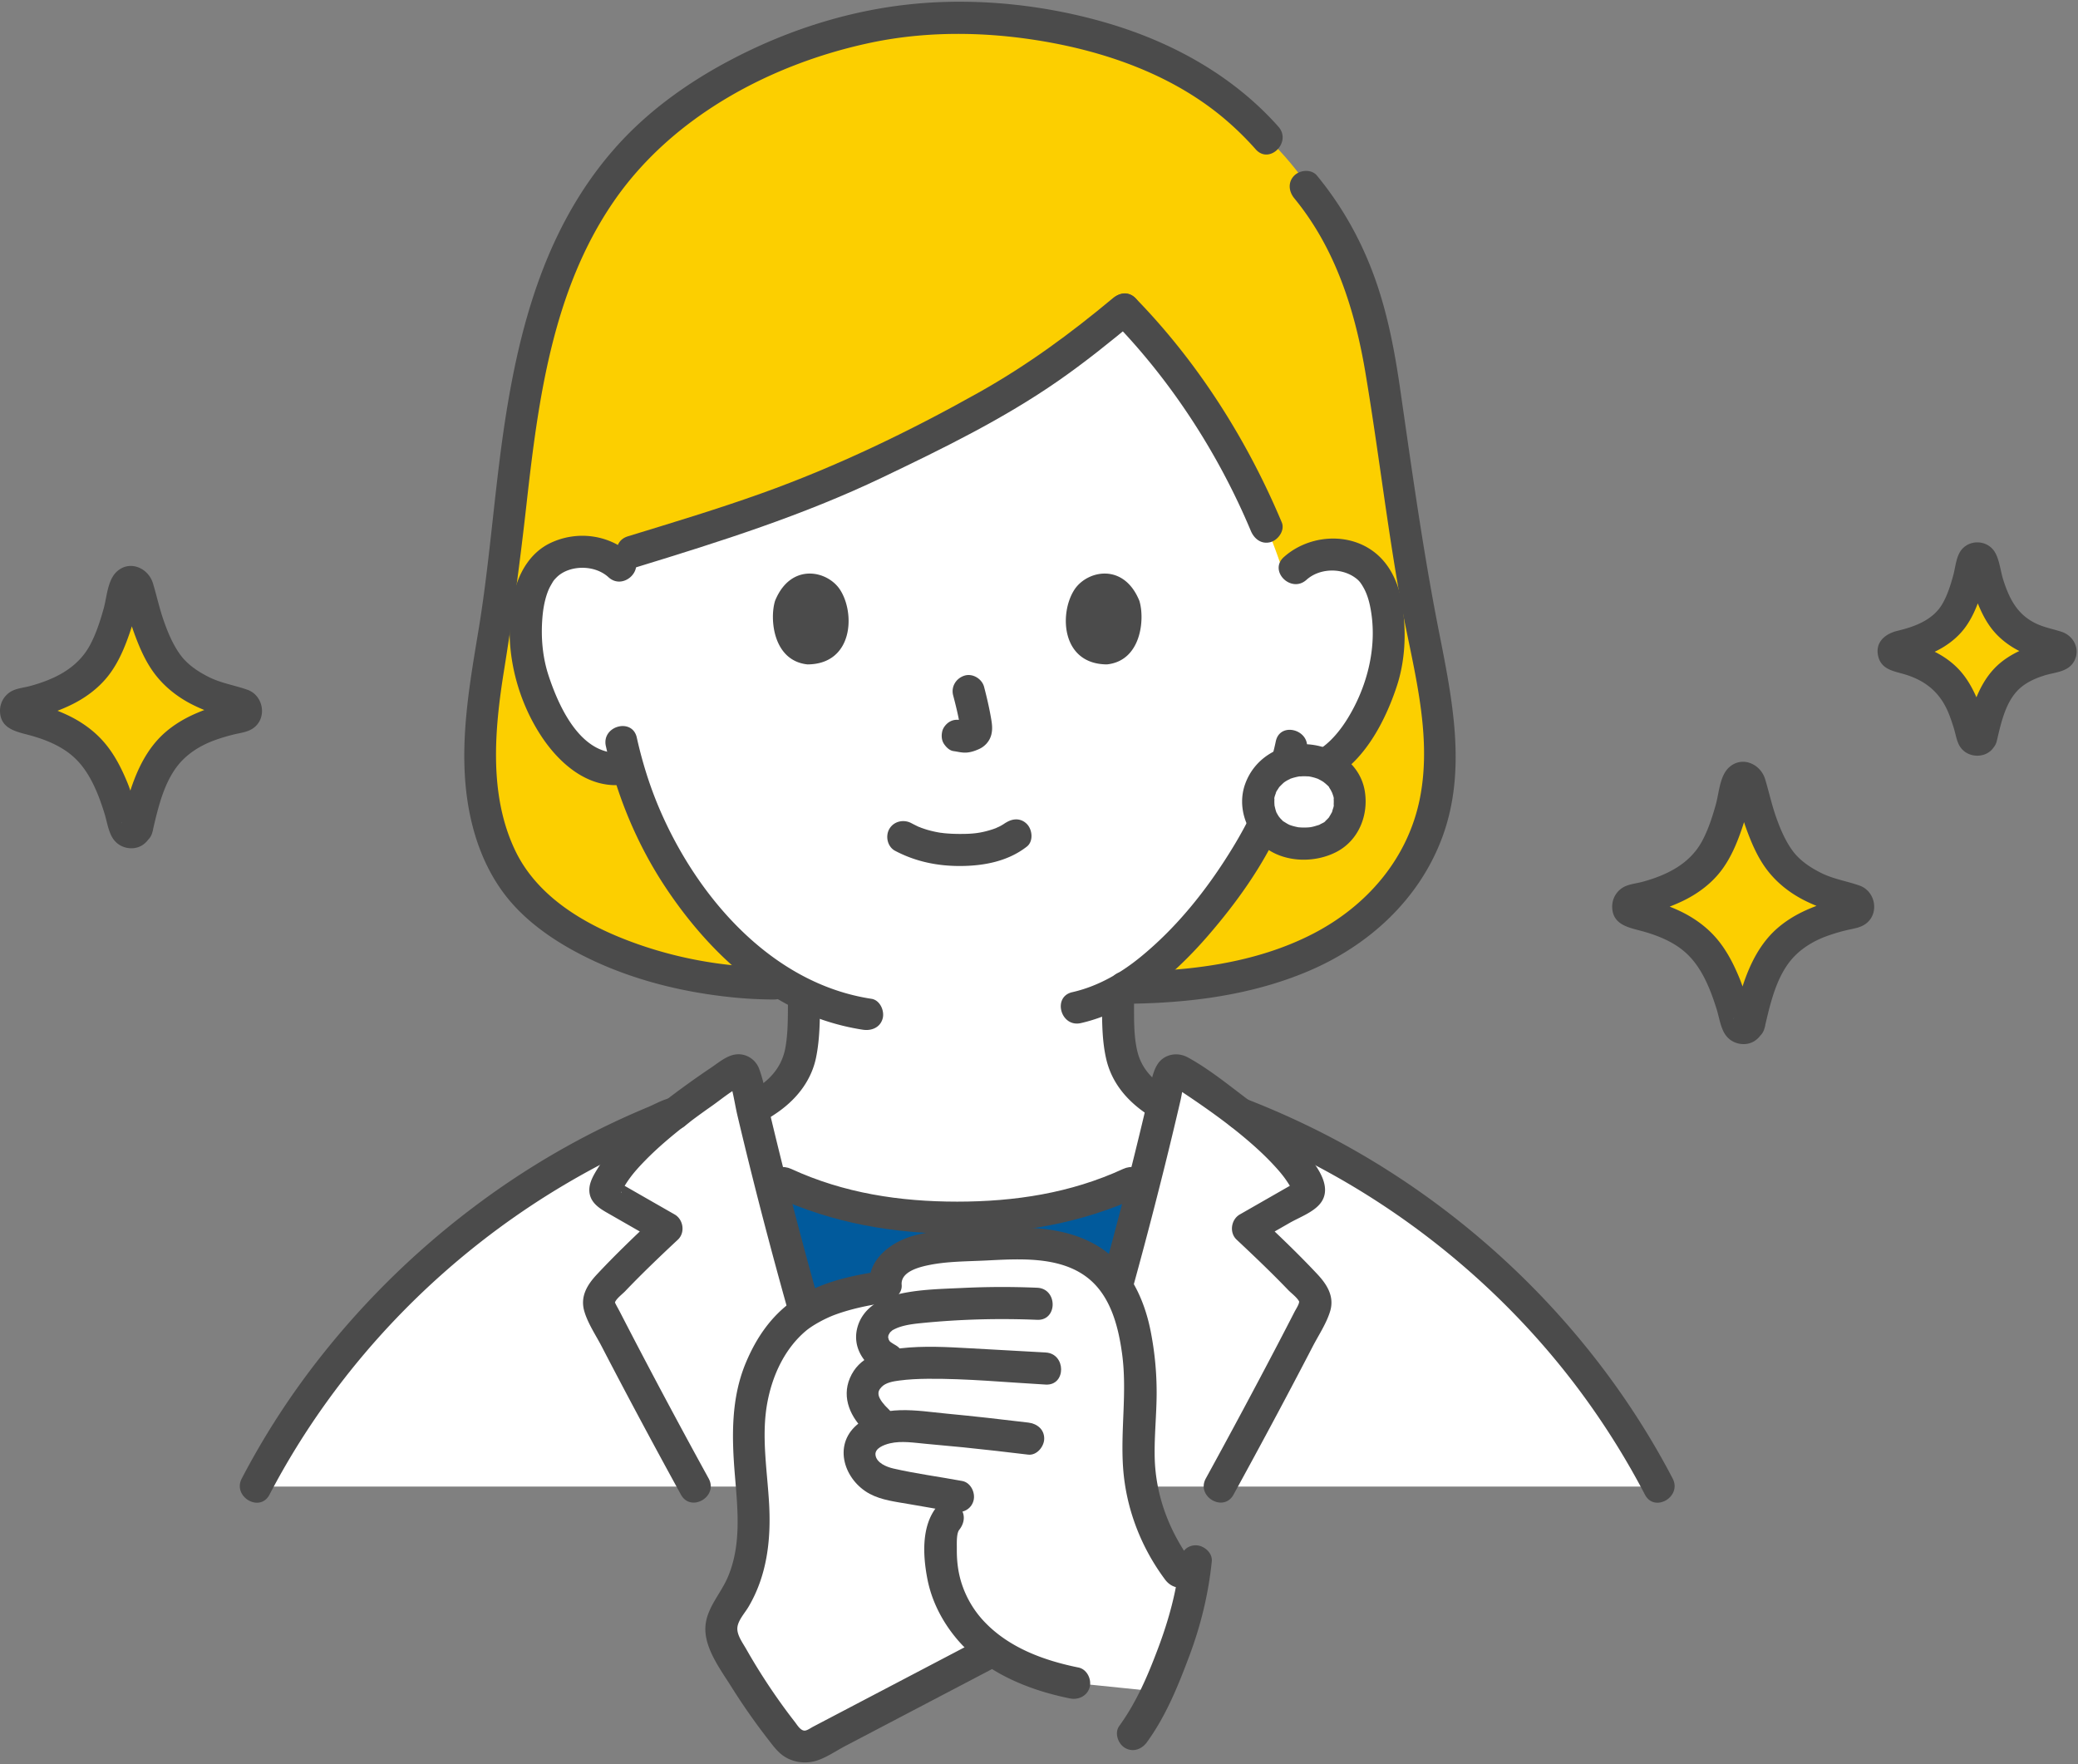 <svg xmlns="http://www.w3.org/2000/svg" width="311" height="264" fill="none"><rect width="100%" height="100%" fill="#808080" stroke="none"/><path fill="#FCCF00" d="M115.815 147.17c-15.341 0-34.14-6.28-40.177-17.495-5.273-9.793-4.032-21.337-2.116-32.394 4.825-26.515 2.17-56.414 23.4-76.738 7.891-7.553 25.669-17.845 45.644-17.845 12.183 0 20.761 2.216 28.995 5.554l4.43 1.797 4.46 2.61c3.852 2.255 5.226 4.187 9.19 7.986 9.922 9.506 15.49 23.81 17.441 37.19 1.948 13.357 3.754 26.75 6.493 39.976 2.483 11.988 3.765 23.82-4.137 34.296-9.441 12.516-26.386 15.706-41.583 15.706l-52.043-.643z"/><path fill="#fff" d="M156.967 55.058c-6.747 4.664-14.232 8.675-27.901 15.167-12.766 6.064-26.801 9.944-37.771 13.363-1.354-.763-2.876-1.063-4.235-1.02-4.094.128-5.845 2.336-6.6 3.633-2.253 3.872-2.186 11.023-.701 15.453 1.05 3.137 2.775 7.937 6.963 11.391 1.856 1.531 4.659 2.506 7.258 1.847 1.878 6.472 5.293 14.286 11.316 21.552 4.662 5.625 9.566 9.817 15.034 12.449-.022 2.069.027 3.036-.181 5.888-.101 1.381-.208 2.874-.72 4.222-.686 1.772-1.61 3.307-3.095 4.505a23 23 0 0 1-3.729 2.44 684 684 0 0 0 2.43 9.973c8.624 4.515 18.413 6.563 28.225 6.299 9.814.264 19.604-1.785 28.233-6.301a734 734 0 0 0 2.552-10.529 22 22 0 0 1-2.729-1.882c-1.485-1.198-2.408-2.733-3.095-4.505-.512-1.348-.619-2.84-.72-4.222-.224-3.073-.15-3.958-.191-6.398 11.705-6.486 20.943-22.281 22.642-26.837.588-1.213 1.552-3.711 2.335-6.262l.644.111c2.434.421 4.985-.502 6.722-1.912 4.214-3.421 5.975-8.207 7.051-11.336 1.519-4.419 1.642-11.569-.581-15.458-.745-1.303-2.478-3.524-6.571-3.684-2.493-.098-5.547.954-7.1 3.925-4.32-14.306-13.749-29.95-24.203-40.61-4.132 3.448-7.596 6.19-11.281 8.737z"/><path fill="#4B4B4B" d="M166.551 44.625c-6.321 5.27-12.789 10.029-20.061 14.108-10.4 5.833-21.286 11.08-32.517 15.093-6.601 2.36-13.314 4.384-20.016 6.434-2.945.9-1.69 5.535 1.276 4.628 12.531-3.833 24.96-7.766 36.808-13.43 9.022-4.314 18.082-8.734 26.316-14.451 4.017-2.79 7.834-5.858 11.588-8.988.996-.831.858-2.536 0-3.395-.986-.986-2.395-.833-3.394 0"/><path fill="#4B4B4B" d="M166.551 48.018c8.75 8.968 15.807 19.886 20.655 31.431.502 1.194 1.587 2.051 2.952 1.676 1.126-.309 2.181-1.75 1.676-2.952-5.183-12.339-12.524-23.95-21.89-33.549-2.161-2.215-5.554 1.181-3.394 3.394zM190.94 110.941c-.765 3.661-2.125 7.15-3.481 10.42.291-.701.039-.092-.04.077-.103.22-.203.441-.309.661a43 43 0 0 1-.767 1.512 64 64 0 0 1-2.033 3.536c-3.688 5.996-8.177 11.632-13.652 16.093-2.999 2.444-6.417 4.386-10.177 5.236-3.012.682-1.737 5.31 1.276 4.629 7.698-1.742 14.111-7.373 19.139-13.198 4.15-4.808 8.046-10.23 10.668-16.046q.245-.547.473-1.101c.066-.16.351-.807.075-.187.426-.96.836-1.928 1.208-2.911.918-2.422 1.719-4.908 2.249-7.445.63-3.014-3.996-4.303-4.629-1.276M90.676 111.647c1.657 7.461 4.663 14.693 8.883 21.07 4.543 6.863 10.524 13.294 17.776 17.326a35.2 35.2 0 0 0 11.814 4.053c1.28.194 2.58-.322 2.952-1.676.312-1.134-.387-2.757-1.676-2.952-14.952-2.263-26.139-15.262-31.789-28.572-1.438-3.39-2.534-6.931-3.332-10.524-.67-3.014-5.3-1.739-4.63 1.276z"/><path fill="#4B4B4B" d="M94.46 82.984c-3.254-2.977-8.032-3.622-12.02-1.755-2.961 1.386-4.688 4.256-5.462 7.336-1.812 7.208-.027 15.427 4.032 21.592 2.734 4.152 7.095 7.969 12.419 7.253 1.284-.173 2.4-.98 2.4-2.4 0-1.163-1.106-2.574-2.4-2.4-6.277.843-9.688-6.552-11.314-11.471-.93-2.809-1.176-5.789-.935-8.73.115-1.402.38-2.865.929-4.166.166-.393.39-.752.602-1.12.08-.142.327-.463.083-.154.163-.207.343-.403.53-.588 1.84-1.82 5.618-1.946 7.742-.002 2.275 2.082 5.679-1.304 3.394-3.395M195.529 86.771c1.924-1.733 5.133-1.84 7.238-.357.609.43.867.761 1.283 1.488.662 1.155.982 2.515 1.18 3.823.825 5.458-.696 11.206-3.58 15.858-1.655 2.669-4.559 6.001-8.082 5.5-1.282-.182-2.578.314-2.952 1.676-.309 1.125.385 2.769 1.676 2.952 9.072 1.291 14.345-7.653 16.775-15.074 1.233-3.764 1.417-7.93.845-11.83-.483-3.3-1.795-6.506-4.609-8.46-3.977-2.763-9.652-2.138-13.169 1.03-2.3 2.072 1.103 5.458 3.394 3.394zM142.654 104.064c.432 1.649.847 3.323 1.095 5.011l-.086-.638c.029.231.042.459.019.692l.086-.638c-.016.108-.04.208-.076.311l.242-.573a1.3 1.3 0 0 1-.11.2l.375-.486a1 1 0 0 1-.164.161l.486-.375a3 3 0 0 1-.397.21l.573-.242a3 3 0 0 1-.669.195l.638-.086a2.7 2.7 0 0 1-.628-.001l.638.086c-.237-.033-.469-.091-.706-.122-.67-.09-1.239-.115-1.849.242-.498.291-.973.862-1.103 1.434-.14.614-.11 1.304.242 1.849.312.484.835 1.022 1.434 1.103.524.071 1.032.204 1.565.228.809.035 1.564-.211 2.287-.541.89-.407 1.584-1.197 1.82-2.156.2-.811.113-1.53-.024-2.342-.273-1.614-.646-3.214-1.061-4.798-.318-1.214-1.729-2.072-2.952-1.676-1.25.404-2.018 1.651-1.676 2.952zM115.996 89.918c-.837 2.72-.291 8.975 4.86 9.508 6.809-.04 7.172-7.604 4.879-11.16-1.877-2.912-7.395-4.122-9.74 1.653zM170.524 89.918c.837 2.72.292 8.975-4.86 9.507-6.809-.04-7.172-7.604-4.88-11.16 1.877-2.91 7.395-4.122 9.74 1.653M102.463 172.658c4.824-1.893 10.049-3.36 14.272-6.453 2.676-1.96 4.721-4.637 5.4-7.949.568-2.768.576-5.684.591-8.502.016-3.089-4.784-3.093-4.8 0-.012 2.327.03 4.754-.386 7.048-.463 2.546-1.931 4.423-4.045 5.829-3.74 2.487-8.158 3.77-12.308 5.398-1.206.473-2.046 1.608-1.677 2.952.316 1.149 1.74 2.153 2.953 1.677M164.924 149.754c.015 2.918-.019 6.005.668 8.854.824 3.417 3.029 6.031 5.867 7.982 4.263 2.931 9.421 4.347 14.198 6.218 1.207.473 2.634-.519 2.952-1.676.374-1.36-.465-2.478-1.676-2.952-4.103-1.607-8.472-2.842-12.228-5.195-2.185-1.369-3.861-3.073-4.484-5.653-.584-2.422-.484-5.095-.497-7.578-.016-3.088-4.816-3.094-4.8 0"/><path fill="#fff" d="M195.169 113.763c-4.048 0-6.846 2.847-6.846 6.179 0 3.728 2.858 6.295 6.846 6.295 4.142 0 6.846-2.591 6.846-6.295 0-3.354-2.813-6.179-6.846-6.179"/><path fill="#4B4B4B" d="M195.17 111.363c-3.915.048-7.464 2.206-8.815 5.956-1.271 3.529.22 7.53 3.196 9.658 2.958 2.116 7.301 2.156 10.47.509 3.331-1.731 4.837-5.522 4.234-9.121-.725-4.328-4.935-6.953-9.086-7.003-1.256-.015-2.458 1.115-2.4 2.4.059 1.313 1.054 2.384 2.4 2.4.206.002.41.016.616.022.454.014.054-.005-.043-.02q.477.07.942.201c.18.051.355.114.533.172.414.137.008.004-.066-.033.32.16.633.32.931.519.039.026.449.379.177.121-.28-.266.126.124.15.146.15.14.509.42.579.618-.152-.434-.139-.204-.028-.013.07.12.15.234.219.355.065.115.114.265.192.37q.114.244-.075-.191.062.155.113.314c.042.129.277.732.204.814-.003.003-.044-.626-.02-.132.009.172.022.343.022.516q0 .18-.009.361c-.01.196.087.649.017.061.032.269-.126.652-.203.907-.02.065-.077.367-.132.391.129-.055.225-.433.016-.052-.129.235-.262.463-.402.692-.243.398.059.024.04-.04.006.02-.18.205-.211.239a6 6 0 0 1-.525.495q-.205.169.166-.127c-.049.148-.55.356-.7.437-.134.072-.308.189-.456.222.057-.013.514-.178.091-.051-.287.086-.568.18-.86.246a9 9 0 0 1-.548.102c.421-.069.123-.02-.129-.004a9 9 0 0 1-.995.01c-.129-.006-.258-.02-.387-.025-.632-.026.497.112-.111-.014a10 10 0 0 1-.885-.214c-.113-.035-.224-.078-.337-.112q-.374-.144.088.046a7 7 0 0 1-.31-.148c-.252-.129-.484-.284-.724-.432-.233-.144-.146.022.088.076-.106-.025-.291-.252-.369-.328a6 6 0 0 1-.229-.234c-.028-.03-.397-.425-.128-.132.26.284-.069-.108-.099-.155a6 6 0 0 1-.251-.424l-.076-.147q-.166-.356.038.118c-.048-.053-.089-.237-.116-.316-.092-.273-.148-.552-.215-.831-.138-.569.006.529-.007-.067-.003-.121-.016-.243-.019-.365a6 6 0 0 1 .029-.782q.029-.279-.028.219c-.087-.102.224-.861.257-.969.14-.45-.054.103-.053.111-.023-.124.247-.481.312-.588.058-.095.123-.186.181-.281.235-.393-.329.319.089-.11.219-.225.44-.44.67-.654-.439.409-.05.038.069-.042q.22-.148.451-.277c.123-.069.286-.121.398-.206q.24-.112-.157.059.172-.069.347-.128a9 9 0 0 1 1.108-.282c.137-.029.424-.004-.049.005.273-.005.545-.036.819-.039 1.255-.015 2.459-1.094 2.4-2.401-.058-1.287-1.055-2.415-2.4-2.399z"/><path fill="#4B4B4B" d="M193.703 29.668c6.151 7.482 9.071 16.697 10.653 26.117 1.901 11.322 3.219 22.731 5.248 34.036 1.73 9.638 4.851 19.749 2.911 29.599-1.783 9.055-7.938 16.154-16.022 20.32-8.615 4.44-18.634 5.617-28.202 5.671-3.088.018-3.094 4.818 0 4.8 9.34-.053 18.862-1.211 27.518-4.882 9.024-3.827 16.576-10.694 20.036-20.007 3.749-10.09 1.477-20.835-.53-31.02-2.359-11.974-4.022-24.069-5.77-36.143-.814-5.624-1.872-11.225-3.799-16.586-2.01-5.592-4.874-10.708-8.648-15.299-.824-1.002-2.54-.854-3.394 0-.991.991-.826 2.39 0 3.394zM115.815 144.77c-7.872-.024-15.814-1.539-23.106-4.524-6.352-2.601-12.552-6.618-15.585-12.934-4.003-8.336-3.11-18.174-1.685-27.016 1.325-8.228 2.418-16.444 3.346-24.727 1.753-15.66 3.894-32.033 13.017-45.348 8.735-12.75 23.573-20.672 38.497-23.826 8.941-1.89 18.357-1.647 27.314.05 9.092 1.723 18.14 5.11 25.334 11.068a45.5 45.5 0 0 1 4.991 4.84c2.055 2.314 5.439-1.09 3.394-3.395-6.657-7.5-15.606-12.499-25.143-15.366C156.845.782 146.59-.35 136.866.575c-9.414.896-18.551 3.765-26.942 8.098-6.697 3.458-12.956 7.885-17.948 13.567C80.414 35.398 76.79 52.541 74.7 69.44c-1.031 8.346-1.733 16.738-3.114 25.038-1.598 9.603-3.333 19.495-.864 29.119 1.083 4.223 2.964 8.233 5.849 11.521 2.514 2.865 5.706 5.169 9.026 7.011 7.384 4.097 15.788 6.299 24.154 7.133a63 63 0 0 0 6.065.31c3.089.01 3.093-4.79 0-4.8z"/><path fill="#015A9C" d="M128.384 222.464a742 742 0 0 1-13.354-46.541c8.628 4.514 18.417 6.563 28.229 6.299 9.815.264 19.606-1.785 28.235-6.302a739 739 0 0 1-13.35 46.544z"/><path fill="#fff" d="M38.26 222.461c13.15-25.29 36-45.55 62.66-55.8 3.12-2.43 6.39-4.63 9.04-6.36a.967.967 0 0 1 1.47.6c.16.72.33 1.45.5 2.17 4.59 19.84 10.22 40.1 16.45 59.39zM248.26 222.458c-13.15-25.27-35.99-45.54-62.629-55.784-3.136-2.436-6.423-4.649-9.081-6.372a.962.962 0 0 0-1.465.596c-4.667 20.531-10.485 41.565-16.942 61.562l90.118-.003z"/><path fill="#4B4B4B" d="M116.002 179.074c8.664 3.989 17.767 5.548 27.256 5.548s18.594-1.558 27.258-5.548c1.177-.542 1.47-2.243.861-3.284-.707-1.209-2.103-1.405-3.285-.861-7.872 3.624-16.235 4.893-24.834 4.893s-16.963-1.268-24.835-4.893c-1.177-.542-2.585-.334-3.284.861-.605 1.035-.322 2.739.861 3.284z"/><path fill="#4B4B4B" d="M130.693 221.823a748 748 0 0 1-9.223-30.889 736 736 0 0 1-4.128-15.669 704 704 0 0 1-1.893-7.708c-.595-2.486-.948-5.195-1.824-7.592-.546-1.494-2.095-2.438-3.68-2.147-1.309.24-2.458 1.24-3.544 1.97a131 131 0 0 0-7.17 5.177l1.696-.703c-1.344 0-2.57 1.368-3.543 2.171a58 58 0 0 0-3.1 2.733c-1.81 1.722-3.54 3.612-4.864 5.742-.591.954-1.228 2.04-1.219 3.191.014 1.676 1.259 2.582 2.574 3.336q3.885 2.228 7.771 4.45l-.486-3.769c-2.975 2.781-5.92 5.598-8.704 8.574-1.459 1.561-2.547 3.295-1.911 5.516.524 1.831 1.742 3.619 2.616 5.303 3.858 7.437 7.822 14.82 11.854 22.165 1.487 2.709 5.634.289 4.145-2.423a1095 1095 0 0 1-10.75-20.043 934 934 0 0 1-2.523-4.866c-.214-.416-.765-1.384-.746-1.442.178-.553 1.132-1.266 1.517-1.669 2.542-2.664 5.207-5.207 7.897-7.722 1.127-1.054.822-3.022-.486-3.769l-4.413-2.525-2.1-1.203-1.049-.601c-.178-.103-.916-.723-.727-.369l.328 1.211c.011.283-.187.373.035-.01.146-.252.28-.51.43-.759q.382-.632.82-1.227c.686-.931 1.48-1.788 2.287-2.614 1.873-1.914 3.928-3.637 6.035-5.283l-1.697.703c1.108 0 1.897-.856 2.727-1.475q1.394-1.04 2.82-2.036c1.559-1.092 3.256-2.554 5.011-3.303l-1.211.328-.651-.275-.617-1.059c.699 1.782.938 3.862 1.38 5.727a695 695 0 0 0 4.571 18.23 743 743 0 0 0 11.116 37.902c.943 2.928 5.579 1.676 4.629-1.276zM184.611 223.672c4.026-7.347 7.993-14.727 11.848-22.165.879-1.696 2.071-3.467 2.619-5.303.653-2.191-.472-3.981-1.909-5.516-2.784-2.974-5.732-5.789-8.704-8.574l-.486 3.769q2.521-1.442 5.042-2.886c1.529-.875 3.843-1.687 4.803-3.218 1.764-2.811-1.703-6.491-3.456-8.443-2.466-2.747-5.362-5.088-8.293-7.316-2.642-2.008-5.396-4.2-8.316-5.791-1.528-.833-3.497-.506-4.489.99s-1.133 3.814-1.538 5.541a682 682 0 0 1-2.611 10.739 730 730 0 0 1-5.893 21.962 749 749 0 0 1-7.394 24.362c-.949 2.947 3.684 4.209 4.629 1.276a739 739 0 0 0 13.813-48.429 681 681 0 0 0 2.411-10.031c.182-.784.431-2.602.728-2.998l-.861.861q-1.921-.484-.895.08l.661.433q.692.456 1.38.917a148 148 0 0 1 2.554 1.752c1.881 1.321 3.73 2.687 5.504 4.15 1.732 1.428 3.413 2.932 4.935 4.584.585.634 1.157 1.286 1.658 1.989q.426.595.798 1.225.175.298.336.607.291.598.024.01l.328-1.211q.298-.232-.08.009l-.632.36-.842.481-2.314 1.324q-2.205 1.264-4.411 2.525c-1.31.749-1.611 2.714-.486 3.769 2.629 2.465 5.24 4.951 7.735 7.552.435.453 1.484 1.227 1.677 1.839-.057-.18-.053.018-.108.181-.139.413-.446.872-.646 1.261a799 799 0 0 1-2.52 4.866 1133 1133 0 0 1-10.744 20.043c-1.485 2.71 2.658 5.135 4.145 2.423z"/><path fill="#4B4B4B" d="M40.332 223.672c10.127-19.393 25.825-35.661 44.696-46.703a118 118 0 0 1 12.44-6.326q.87-.38 1.748-.739.45-.183.899-.364c.15-.06 1.527-.48.815-.48 3.089 0 3.094-4.8 0-4.8-1.235 0-2.756.914-3.886 1.386-1.383.579-2.76 1.175-4.121 1.802a117 117 0 0 0-7.618 3.843 120.4 120.4 0 0 0-14.327 9.279 124.7 124.7 0 0 0-24.442 24.343 116 116 0 0 0-10.349 16.336c-1.427 2.735 2.713 5.165 4.145 2.423M184.982 168.985c20.249 7.823 38.333 21.587 51.325 38.975a116 116 0 0 1 9.881 15.712c1.431 2.739 5.575.315 4.145-2.423-10.548-20.192-27.061-37.177-46.74-48.611-5.546-3.222-11.352-5.971-17.335-8.282-1.209-.467-2.633.515-2.952 1.676-.372 1.356.462 2.483 1.676 2.952zM133.966 127.322c3.064 1.618 6.364 2.294 9.828 2.272 3.51-.023 7.07-.708 9.883-2.9 1.023-.797.837-2.557 0-3.394-1.01-1.01-2.368-.799-3.394 0 .718-.559.122-.105-.062.013a8 8 0 0 1-.613.355c-.157.082-.892.382-.267.148-.281.106-.56.215-.846.307-1.83.588-3.064.682-5.019.671a24 24 0 0 1-2.196-.111c.004 0-.797-.107-.38-.042a16 16 0 0 1-2.211-.491c-.31-.093-.612-.204-.917-.308-.099-.034-.195-.086-.296-.115.599.172.204.091.038.013a28 28 0 0 1-1.124-.561c-1.146-.605-2.61-.291-3.284.861-.634 1.084-.289 2.676.861 3.284z"/><path fill="#FCCF00" d="M20.5 123.856c-.214.92-1.515.936-1.752.022-.991-3.82-2.53-8.383-4.865-11.103-2.85-3.318-6.968-4.727-10.785-5.547-.948-.204-.944-1.562.004-1.763 3.78-.801 7.947-2.212 10.718-5.203 2.638-2.847 4.127-8.576 4.96-12.463.203-.942 1.539-.957 1.762-.02.928 3.886 2.58 9.631 5.224 12.482 2.744 2.96 6.709 4.373 10.373 5.179.95.209.942 1.573-.013 1.764-3.913.784-8.203 2.127-11.051 5.444-2.335 2.719-3.677 7.353-4.575 11.206z"/><path fill="#4B4B4B" d="M18.185 123.218v-.13l.86-.861a1.9 1.9 0 0 1 1.5.2l.617 1.059c-.846-2.066-1.247-4.318-2.107-6.399-.92-2.225-2.005-4.347-3.611-6.161-1.516-1.713-3.48-3.068-5.556-4.013a28 28 0 0 0-3.258-1.253c-.771-.239-2.46-.509-2.776-.746l.86.861q.147.571.004 1.143l-.861.861c.378-.281 2.21-.556 3.042-.816a28 28 0 0 0 3.509-1.369c2.273-1.065 4.372-2.598 5.9-4.602 1.425-1.87 2.35-4.079 3.108-6.292.366-1.07.684-2.158.969-3.252q.224-.86.424-1.726.076-.327.148-.655c.037-.168.252-.667.135-.509l-.861.861a1.95 1.95 0 0 1-1.484-.195l-.617-1.059c.79 2.033 1.124 4.274 1.868 6.341.783 2.174 1.7 4.377 3.088 6.241 1.464 1.967 3.419 3.527 5.6 4.641 1.174.6 2.41 1.101 3.663 1.514.823.272 2.655.569 3.034.856l-.861-.861q-.145-.569-.01-1.141l.862-.861c.174-.127-.097.045-.243.068-.3.047-.603.129-.9.198a27.12 27.12 0 0 0-4.781 1.547c-2.162.92-4.211 2.205-5.81 3.948-3.121 3.405-4.423 8.173-5.455 12.562-.707 3.004 3.92 4.286 4.629 1.275.854-3.632 1.786-7.97 4.49-10.729 1.324-1.349 3.004-2.323 4.77-2.972a28 28 0 0 1 2.89-.874c.962-.239 1.988-.331 2.832-.878 2.25-1.457 1.69-4.951-.763-5.819-1.918-.678-3.901-.971-5.748-1.89-1.65-.821-3.257-1.89-4.344-3.408-1.087-1.517-1.83-3.297-2.444-5.057-.64-1.833-1.044-3.717-1.604-5.57-.681-2.255-3.38-3.51-5.328-1.835-1.475 1.268-1.551 3.818-2.05 5.605C15 92.91 14.41 94.75 13.517 96.45c-1.844 3.511-5.315 5.207-9.016 6.212-.925.251-2.03.334-2.868.825a3.34 3.34 0 0 0-1.631 2.976c.084 2.771 2.726 3.066 4.807 3.665 2.064.594 4.119 1.432 5.8 2.798 1.774 1.44 2.923 3.375 3.818 5.45.459 1.065.837 2.168 1.186 3.274s.53 2.356 1.04 3.399c.592 1.208 1.742 1.918 3.09 1.89 1.536-.031 2.557-1.096 3.07-2.445.462-1.212-.511-2.632-1.676-2.952-1.351-.371-2.49.461-2.952 1.677"/><path fill="#FCCF00" d="M261.782 153.164c-.214.92-1.515.936-1.752.022-.991-3.82-2.529-8.383-4.865-11.103-2.85-3.318-6.968-4.727-10.785-5.547-.948-.204-.944-1.562.004-1.763 3.78-.801 7.947-2.212 10.718-5.203 2.638-2.847 4.127-8.576 4.961-12.463.202-.942 1.538-.957 1.761-.021.928 3.887 2.581 9.632 5.224 12.483 2.744 2.96 6.709 4.373 10.373 5.179.951.209.942 1.573-.013 1.764-3.913.784-8.203 2.127-11.051 5.444-2.335 2.719-3.677 7.353-4.575 11.206z"/><path fill="#4B4B4B" d="M259.469 152.526v-.13l.861-.861a1.9 1.9 0 0 1 1.499.2l.617 1.059c-.846-2.066-1.247-4.318-2.107-6.399-.919-2.225-2.005-4.347-3.611-6.161-1.516-1.713-3.48-3.068-5.556-4.013a28 28 0 0 0-3.258-1.253c-.771-.239-2.459-.509-2.776-.746l.861.861q.146.571.003 1.143l-.861.861c.378-.281 2.211-.556 3.042-.816a28 28 0 0 0 3.509-1.369c2.273-1.065 4.372-2.598 5.9-4.602 1.425-1.87 2.351-4.079 3.108-6.292.366-1.071.684-2.158.969-3.252q.224-.86.424-1.726.076-.327.148-.655c.037-.168.252-.667.135-.509l-.861.861a1.95 1.95 0 0 1-1.484-.195l-.617-1.059c.791 2.033 1.124 4.274 1.868 6.341.783 2.174 1.7 4.377 3.088 6.241 1.464 1.967 3.419 3.527 5.6 4.641 1.174.6 2.411 1.101 3.663 1.514.823.272 2.655.569 3.034.856l-.861-.861q-.146-.569-.009-1.141l.861-.861c.174-.127-.097.045-.243.068-.3.047-.603.129-.899.198a27.12 27.12 0 0 0-4.781 1.547c-2.163.92-4.212 2.205-5.811 3.948-3.121 3.405-4.423 8.172-5.455 12.561-.707 3.004 3.92 4.287 4.629 1.276.854-3.632 1.786-7.97 4.491-10.729 1.323-1.349 3.003-2.323 4.77-2.972a28 28 0 0 1 2.89-.874c.961-.239 1.987-.331 2.831-.878 2.25-1.457 1.691-4.951-.763-5.819-1.918-.678-3.901-.971-5.748-1.89-1.649-.821-3.257-1.891-4.344-3.408s-1.829-3.297-2.444-5.057c-.64-1.833-1.044-3.717-1.604-5.57-.681-2.255-3.38-3.51-5.328-1.835-1.475 1.268-1.551 3.818-2.05 5.605-.515 1.843-1.105 3.684-1.998 5.383-1.844 3.511-5.315 5.207-9.016 6.212-.925.251-2.029.334-2.868.825a3.34 3.34 0 0 0-1.631 2.976c.084 2.771 2.726 3.066 4.807 3.665 2.064.594 4.119 1.432 5.801 2.798 1.773 1.44 2.922 3.375 3.817 5.45.459 1.065.837 2.168 1.186 3.274s.531 2.356 1.041 3.399c.591 1.208 1.741 1.918 3.09 1.89 1.535-.031 2.556-1.096 3.07-2.445.461-1.212-.512-2.632-1.677-2.952-1.351-.371-2.489.46-2.952 1.676z"/><path fill="#FCCF00" d="M296.54 110.213c-.155.667-1.098.679-1.27.016-.719-2.771-1.836-6.082-3.53-8.055-2.068-2.407-5.055-3.429-7.825-4.024-.687-.148-.685-1.133.003-1.279 2.742-.58 5.766-1.605 7.776-3.775 1.914-2.065 2.994-6.222 3.599-9.042.147-.683 1.117-.694 1.279-.015.674 2.82 1.872 6.988 3.789 9.057 1.99 2.148 4.867 3.173 7.526 3.757.69.152.684 1.141-.009 1.28-2.839.57-5.952 1.543-8.019 3.95-1.694 1.972-2.668 5.334-3.319 8.13"/><path fill="#4B4B4B" d="m294.468 109.002.086-.075 1.058-.617.596.009 1.058.617q.385.62.121-.078a36 36 0 0 0-.16-.562q-.194-.67-.414-1.331a32 32 0 0 0-.945-2.458c-.676-1.573-1.515-3.065-2.693-4.323-1.171-1.25-2.65-2.235-4.211-2.926-1.506-.667-3.133-.904-4.635-1.513l1.058.617.328.51v1.276l-.325.511-1.06.617c.76-.305 1.62-.406 2.406-.648a21.5 21.5 0 0 0 2.732-1.055c1.735-.808 3.338-1.973 4.509-3.495 1.092-1.418 1.799-3.075 2.383-4.758.544-1.569.724-3.325 1.338-4.85l-.617 1.058-.515.323h-1.276q-1.233-1.601-.879-.549a49 49 0 0 0 .454 1.69c.243.841.512 1.677.822 2.496.615 1.626 1.323 3.207 2.39 4.59 1.113 1.44 2.605 2.582 4.233 3.388.879.435 1.806.81 2.739 1.112.794.257 1.661.368 2.427.683l-1.06-.617-.33-.507v-1.276l.322-.513 1.059-.617c-1.54.6-3.206.802-4.75 1.467-1.589.684-3.102 1.622-4.292 2.895-2.399 2.566-3.411 6.145-4.199 9.483-.709 3.004 3.918 4.286 4.629 1.276.665-2.816 1.384-6.294 3.816-8.16.984-.755 2.148-1.253 3.323-1.617 1.591-.494 3.564-.502 4.444-2.156.944-1.775-.084-3.795-1.914-4.38-1.407-.45-2.816-.692-4.139-1.396-2.587-1.377-3.703-3.672-4.568-6.36-.419-1.304-.559-3.005-1.27-4.177-1.04-1.714-3.513-1.934-4.862-.473-.927 1.005-1.002 2.683-1.35 3.948-.398 1.451-.853 2.906-1.595 4.222-1.385 2.456-4.13 3.467-6.741 4.091-1.81.433-3.377 1.664-2.914 3.753.415 1.872 1.974 2.214 3.589 2.654 3.267.891 5.551 2.615 6.889 5.762.337.793.609 1.617.863 2.439.269.869.403 1.9.886 2.681 1.201 1.943 4.337 1.883 5.298-.259.531-1.182.341-2.581-.861-3.284-1.026-.6-2.75-.327-3.284.861z"/><path fill="#fff" d="M112.375 220.635c-.4-4.861-.708-9.815 1.095-14.903 3.155-8.244 7.922-11.642 19.126-13.208-.495-2.084 1.393-4.06 3.64-4.913 2.16-.82 4.582-1.001 6.943-1.13 3.431-.188 6.872-.455 10.308-.354s6.958.757 9.726 2.489c4.286 2.682 6.015 7.405 6.804 11.877.466 2.639.697 5.308.69 7.977-.01 3.816-.505 7.635-.202 11.443.506 6.365 3.281 12.593 7.912 17.622-.902 5.05-2.599 9.674-5.171 15.602l-12.48-1.284c-4.586-.907-8.775-2.496-12.123-4.877l-1.606.842-24.74 12.969c-1.44.975-3.38.661-4.467-.696a91.7 91.7 0 0 1-8.664-12.896c-.647-1.167-1.278-2.403-1.2-3.691.093-1.529 1.16-2.868 1.973-4.235 3.638-6.113 2.958-12.294 2.436-18.633z"/><path fill="#4B4B4B" d="M131.22 190.317c-4.329.668-8.87 1.731-12.508 4.298-3.325 2.346-5.532 5.601-7.088 9.318-2.225 5.316-2.112 11.055-1.65 16.692.422 5.153 1.041 10.591-1.087 15.477-1.139 2.614-3.394 4.803-3.322 7.828.073 3.044 2.39 6.09 3.947 8.579a96 96 0 0 0 5.478 7.822c.83 1.072 1.576 2.113 2.801 2.76 1.291.681 2.825.825 4.229.441 1.512-.413 3.105-1.523 4.483-2.245l7.831-4.105 13.913-7.293c2.737-1.435.313-5.579-2.423-4.145l-24.11 12.639c-.342.179-.92.598-1.29.598-.633 0-1.119-.861-1.474-1.314a84 84 0 0 1-2.644-3.581 91 91 0 0 1-4.627-7.314c-.518-.914-1.454-2.148-1.315-3.269.133-1.072 1.112-2.125 1.645-3.023 2.787-4.698 3.397-10.064 3.099-15.425-.278-4.997-1.187-10.124-.275-15.105.762-4.166 2.626-8.121 5.754-10.77 1.055-.893 2.972-1.922 4.456-2.462 2.405-.875 4.927-1.383 7.451-1.772 1.282-.198 1.991-1.806 1.676-2.952-.376-1.369-1.666-1.875-2.952-1.676z"/><path fill="#4B4B4B" d="M178.519 233.965c-3.484-4.671-5.589-10.103-5.705-15.958-.063-3.183.286-6.356.293-9.538a47.4 47.4 0 0 0-.905-9.305c-1.016-5.119-3.472-10.124-8.128-12.832-5.378-3.128-11.974-2.761-17.952-2.422-3.474.197-7.228.132-10.524 1.386-2.877 1.095-5.761 3.611-5.452 6.985.118 1.291 1.018 2.4 2.4 2.4 1.207 0 2.519-1.102 2.4-2.4-.184-2.01 2.701-2.697 4.236-2.998 2.736-.537 5.635-.513 8.413-.653 4.925-.247 10.936-.666 15.103 2.527 3.474 2.662 4.659 7.242 5.229 11.372.791 5.727-.247 11.417.161 17.144.431 6.059 2.66 11.851 6.286 16.714.774 1.037 2.076 1.567 3.284.861 1.023-.598 1.64-2.239.861-3.284z"/><path fill="#4B4B4B" d="M155.227 192.707a123 123 0 0 0-11.048.025c-3.395.162-7.071.204-10.367 1.099-2.502.679-4.779 2.199-5.489 4.811-.779 2.865.844 5.405 3.282 6.803 2.684 1.54 5.105-2.606 2.423-4.145-.265-.152-.755-.456-.847-.565-.112-.133-.171-.302-.267-.444.193.285-.015-.281.007-.012a1.6 1.6 0 0 1 .032-.362c.074-.417-.08.087.026-.125.063-.125.135-.242.206-.363.132-.227-.263.214.052-.068.038-.034.333-.297.247-.232.196-.148.717-.39 1.061-.509 1.107-.385 2.282-.516 3.441-.632 5.728-.57 11.49-.72 17.242-.481 3.089.128 3.083-4.672 0-4.8z"/><path fill="#4B4B4B" d="m156.5 202.395-11.265-.627c-3.474-.193-6.947-.395-10.416-.002-3.148.356-6.277 1.295-7.621 4.462-1.264 2.979.131 5.933 2.359 8.01 2.258 2.104 5.66-1.283 3.394-3.394-.641-.597-1.347-1.454-1.455-2.074-.079-.454.034-.786.443-1.215.632-.664 1.748-.843 2.647-.962 1.394-.184 2.811-.25 4.216-.262 5.889-.051 11.82.538 17.697.865 3.086.172 3.077-4.629 0-4.8z"/><path fill="#4B4B4B" d="M153.881 212.882c-4.048-.485-8.099-.949-12.158-1.332-4.451-.42-9.76-1.519-13.482 1.676-3.637 3.123-1.84 8.315 1.935 10.328 1.785.952 3.894 1.179 5.86 1.526 2.236.395 4.477.761 6.709 1.176 1.273.237 2.588-.352 2.952-1.676.321-1.168-.395-2.714-1.676-2.952-3.433-.639-6.918-1.087-10.323-1.871-1.013-.233-2.545-.842-2.671-2.046-.103-.987 1.265-1.508 2.165-1.721 1.745-.413 3.682-.075 5.443.079q2.74.24 5.476.513c3.261.328 6.516.71 9.77 1.099 1.289.154 2.4-1.214 2.4-2.4 0-1.425-1.107-2.245-2.4-2.4z"/><path fill="#4B4B4B" d="M140.174 225.527c-2.299 2.88-2.047 7.277-1.388 10.712.638 3.329 2.218 6.399 4.382 8.986 4.201 5.022 10.691 7.673 16.961 8.941 1.269.257 2.592-.366 2.952-1.676.325-1.184-.4-2.694-1.676-2.952-5.111-1.034-10.29-2.914-13.982-6.748a15 15 0 0 1-3.559-6.016c-.5-1.638-.678-3.256-.662-4.963.007-.767-.088-2.318.367-2.888.808-1.012.989-2.406 0-3.394-.838-.838-2.581-1.018-3.394 0zM176.56 233.649c-.453 4.458-1.647 8.775-3.22 12.962-1.552 4.131-3.229 8.09-5.828 11.674-.761 1.05-.18 2.675.861 3.284 1.212.709 2.521.192 3.284-.861 2.831-3.906 4.621-8.322 6.312-12.821 1.734-4.615 2.893-9.33 3.391-14.238.131-1.291-1.197-2.4-2.4-2.4-1.407 0-2.268 1.105-2.4 2.4"/></svg>